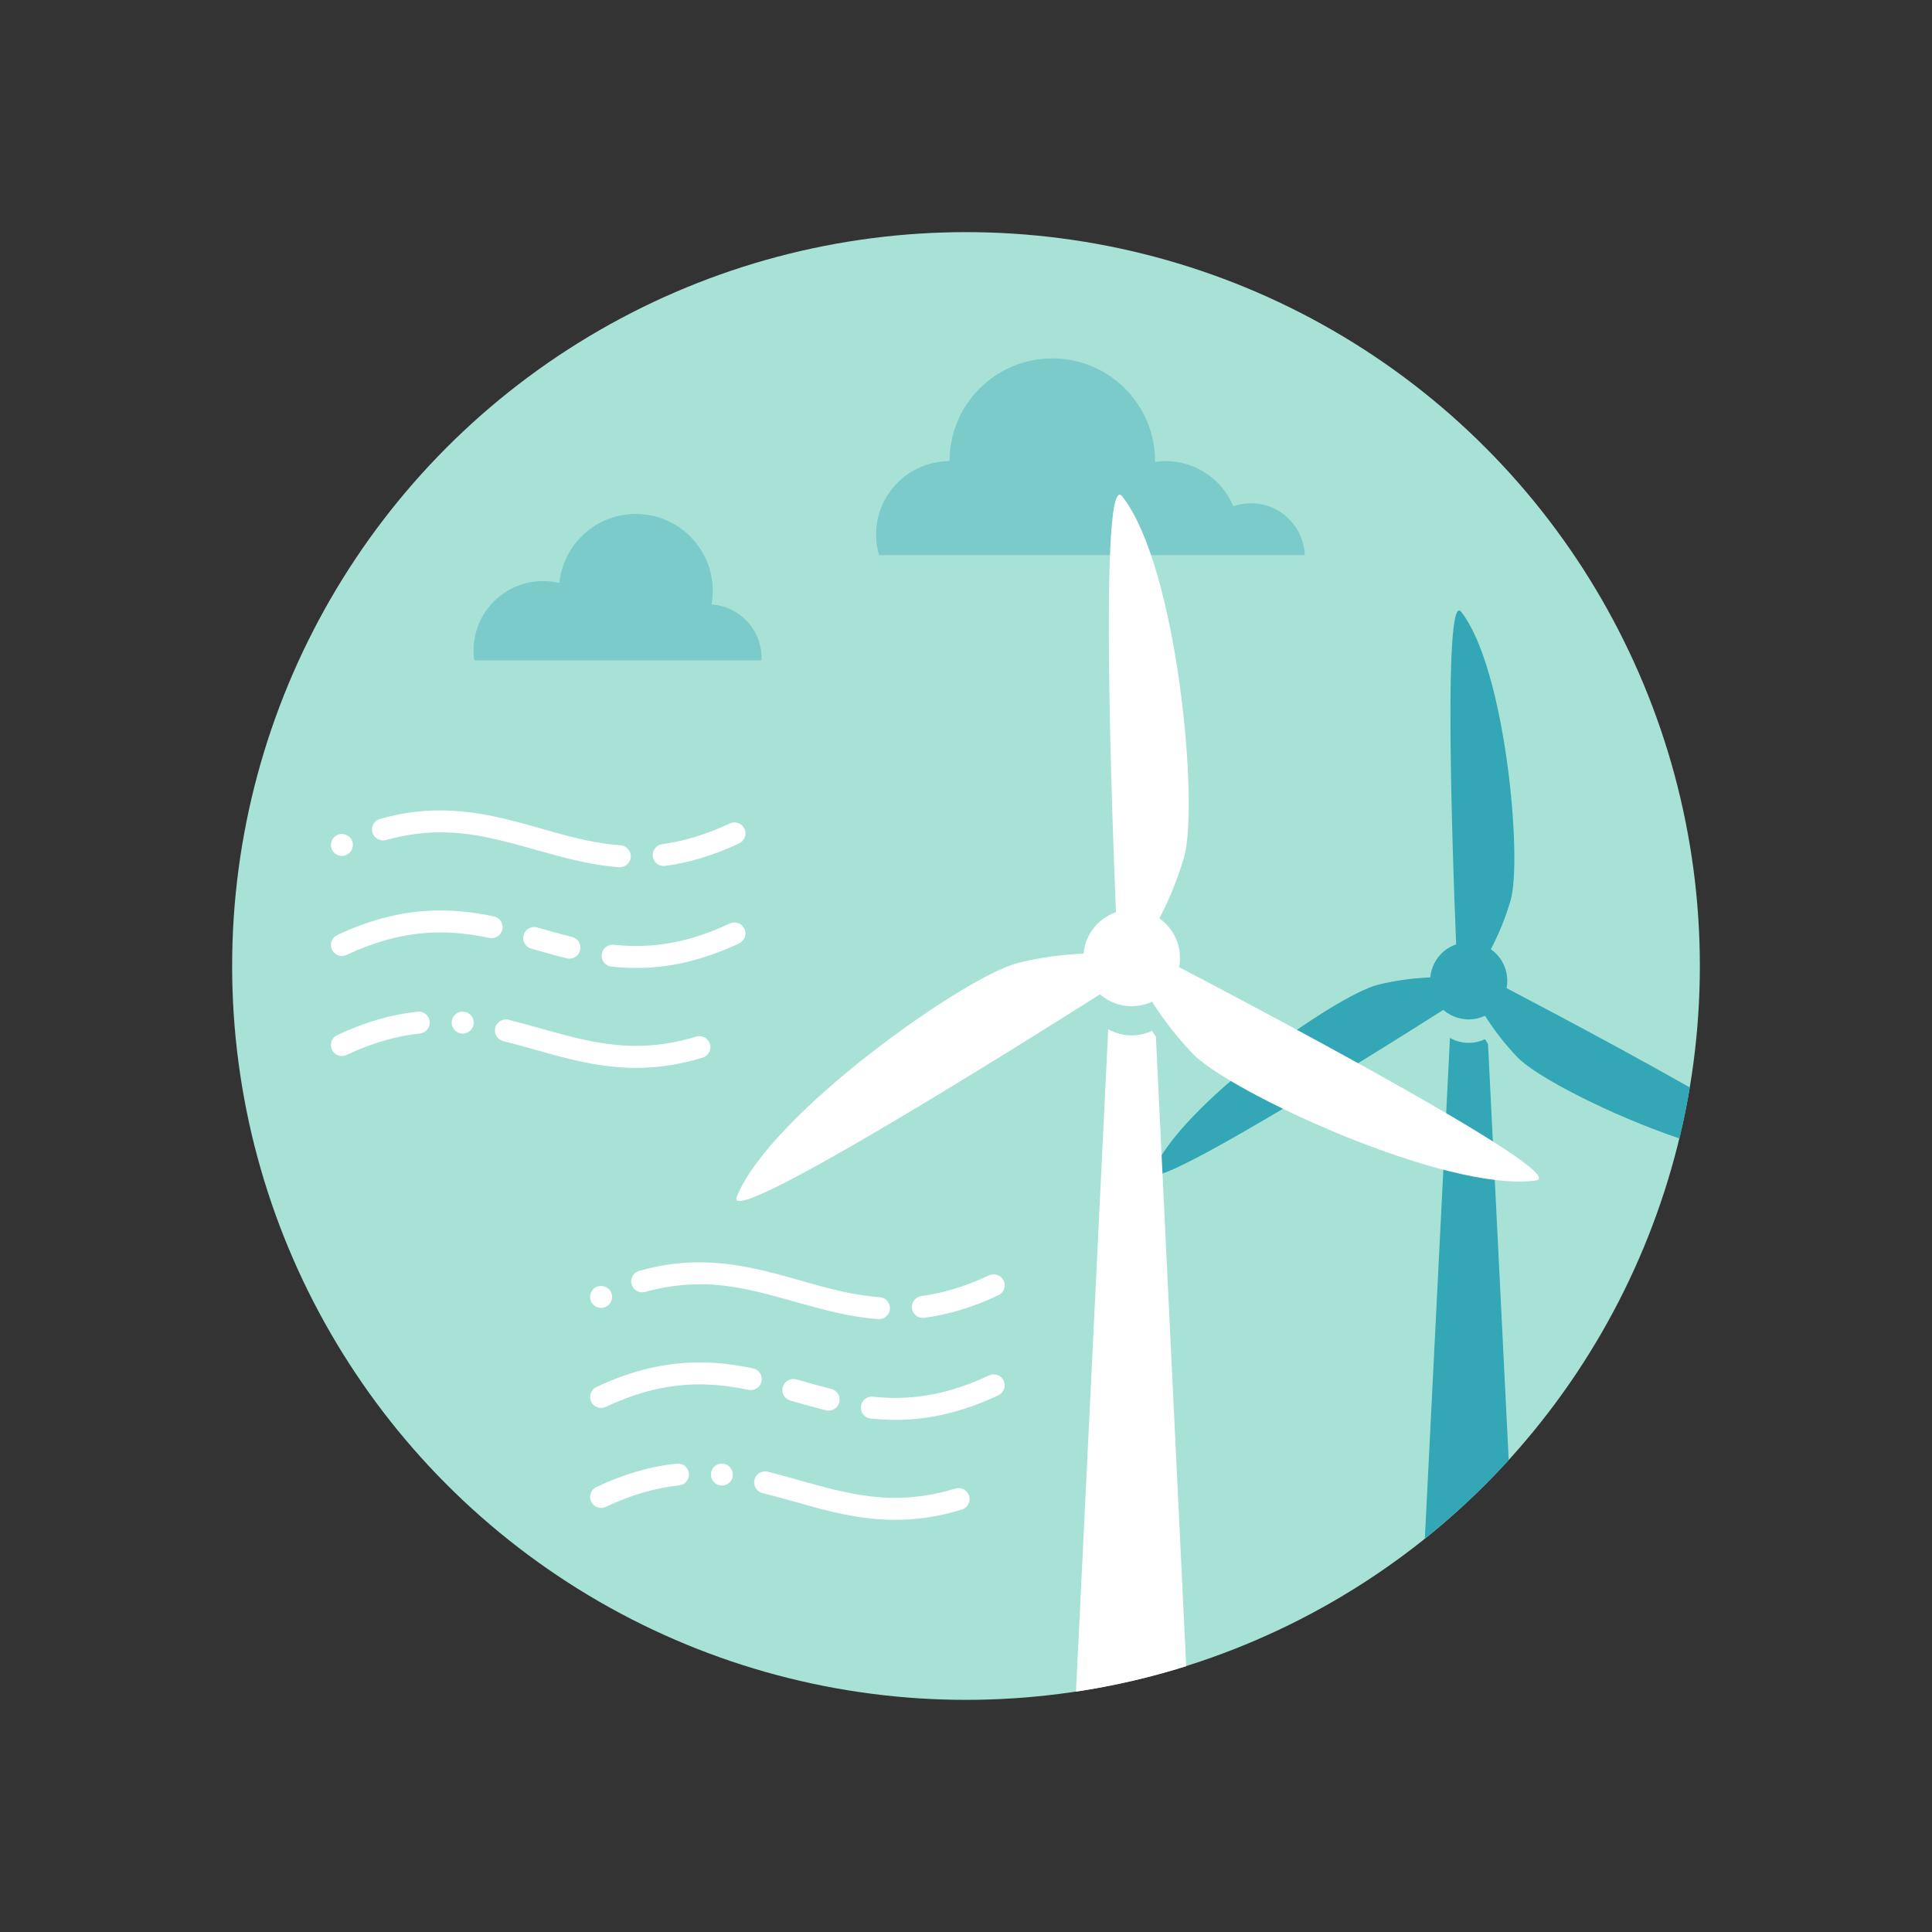<?xml version="1.0" encoding="UTF-8"?>
<svg id="Layer_9" data-name="Layer 9" xmlns="http://www.w3.org/2000/svg" viewBox="0 0 450 450">
  <rect x="0" y="0" width="450" height="450" fill="#333333" stroke="none"/>
  <defs>
    <style>
      .cls-1 {
        fill: #a8e2d6;
      }

      .cls-1, .cls-2, .cls-3 {
        stroke-width: 0px;
      }

      .cls-4 {
        opacity: .4;
      }

      .cls-2 {
        fill: #34a7b7;
      }

      .cls-3 {
        fill: #fff;
      }
    </style>
  </defs>
  <circle class="cls-1" cx="225" cy="225" r="170.93"/>
  <g>
    <g>
      <path class="cls-2" d="M339.34,224.07s-3.98-87.92,1.01-81.55c10.3,13.17,14.31,57.49,11.5,67.18-2.46,8.51-6.34,14.44-6.34,14.44l-3.42,4.3-2.75-4.38Z"/>
      <path class="cls-2" d="M347.26,228.25l-5.17.19,2.02,5.11s3.2,6.33,9.34,12.72c4.32,4.5,21.4,13.35,37.73,18.91.94-3.91,1.75-7.88,2.42-11.89-20.44-11.61-46.33-25.03-46.33-25.03Z"/>
      <path class="cls-2" d="M339.67,233.01s-74.15,47.41-71.12,39.9c6.26-15.51,42.63-41.13,52.43-43.55,8.6-2.12,15.68-1.73,15.68-1.73l5.43.81-2.42,4.57Z"/>
      <path class="cls-2" d="M333.1,228.45c0,4.97,4.03,8.99,8.99,8.99s8.99-4.03,8.99-8.99-4.03-8.99-8.99-8.99-8.99,4.03-8.99,8.99Z"/>
    </g>
    <path class="cls-2" d="M351.41,340.06l-4.82-96.91c-.26-.39-.5-.76-.71-1.1-1.15.54-2.43.85-3.79.85-1.59,0-3.08-.42-4.37-1.15l-5.85,116.66c6.98-5.6,13.53-11.73,19.55-18.35Z"/>
  </g>
  <g class="cls-4">
    <path class="cls-2" d="M177.35,153.82c0-.19.03-.38.03-.57,0-6.62-5.15-12.03-11.67-12.46.18-1.03.3-2.09.3-3.17,0-9.89-8.02-17.91-17.91-17.91-9.28,0-16.91,7.06-17.81,16.09-1.22-.29-2.48-.46-3.79-.46-8.95,0-16.2,7.25-16.2,16.2,0,.77.07,1.53.18,2.27h66.87Z"/>
  </g>
  <g class="cls-4">
    <path class="cls-2" d="M303.9,129.29c-.26-6.71-5.76-12.07-12.53-12.07-1.44,0-2.82.25-4.1.7-2.58-6.17-8.68-10.51-15.79-10.51-.84,0-1.66.08-2.46.2,0-.07.01-.13.01-.2,0-13.21-10.71-23.93-23.93-23.93s-23.93,10.71-23.93,23.93c-9.45,0-17.11,7.66-17.11,17.11,0,1.66.24,3.26.69,4.78h99.14Z"/>
  </g>
  <g>
    <g>
      <path class="cls-3" d="M260.15,217.63s-4.98-109.96,1.26-101.99c12.88,16.48,17.89,71.9,14.38,84.01-3.08,10.65-7.93,18.07-7.93,18.07l-4.27,5.38-3.44-5.48Z"/>
      <path class="cls-3" d="M270.05,222.87s97.72,50.67,87.69,52.08c-20.71,2.92-71.21-20.45-79.95-29.55-7.68-7.99-11.68-15.9-11.68-15.9l-2.52-6.39,6.46-.24Z"/>
      <path class="cls-3" d="M260.57,228.82s-92.74,59.29-88.95,49.9c7.83-19.39,53.32-51.44,65.57-54.46,10.76-2.65,19.61-2.16,19.61-2.16l6.8,1.01-3.02,5.71Z"/>
      <path class="cls-3" d="M252.34,223.11c0,6.21,5.04,11.25,11.25,11.25s11.25-5.04,11.25-11.25-5.04-11.25-11.25-11.25-11.25,5.04-11.25,11.25Z"/>
    </g>
    <path class="cls-3" d="M258.12,239.74l-7.5,154.28c8.8-1.32,17.37-3.31,25.67-5.92-1-20.67-3.01-62.38-7.06-146.61-.32-.48-.62-.95-.89-1.38-1.44.67-3.04,1.06-4.74,1.06-1.99,0-3.85-.53-5.47-1.44Z"/>
  </g>
  <g>
    <path class="cls-3" d="M144.39,201.99h-.2c-2.75-.2-5.61-.63-8.77-1.3-3.73-.8-7.35-1.83-10.85-2.81-7.32-2.06-14.22-4.01-21.91-4.01h-.1c-4.26.02-8.41.6-12.67,1.79l-.1.04v-.02c-1.31.32-2.69-.49-3.05-1.79-.19-.65-.1-1.35.24-1.94.32-.6.87-1.02,1.53-1.21,4.71-1.33,9.31-1.98,14.05-1.98,8.68.02,16.25,2.18,23.58,4.26,3.53,1.01,6.89,1.94,10.33,2.68,2.92.61,5.56,1.01,8.1,1.19,1.31.1,2.35,1.21,2.35,2.54v.2c-.1,1.31-1.21,2.35-2.54,2.35ZM154.59,201.72c-1.28,0-2.37-.95-2.54-2.22-.09-.68.09-1.35.51-1.89.41-.55,1.01-.9,1.69-.99,5.15-.7,10.3-2.27,15.76-4.83,1.24-.58,2.81,0,3.39,1.23.6,1.28.05,2.8-1.23,3.41-5.92,2.78-11.56,4.5-17.24,5.25-.12.02-.22.03-.34.03ZM79.64,199.36c-.99,0-1.89-.56-2.32-1.47-.6-1.28-.05-2.8,1.23-3.41,1.24-.58,2.81,0,3.41,1.23.58,1.26.05,2.76-1.19,3.38l-.03.03c-.36.17-.72.24-1.09.24Z"/>
    <path class="cls-3" d="M148.17,225.45c-1.88,0-3.81-.1-5.75-.31-1.4-.15-2.42-1.41-2.27-2.81.15-1.41,1.41-2.42,2.81-2.27,2.77.29,5.34.37,8.08.19h0c6.21-.39,12.41-2.08,18.95-5.15,1.28-.6,2.8-.05,3.4,1.23.6,1.28.05,2.8-1.23,3.4-7.14,3.35-13.95,5.19-20.82,5.63h0c-1.08.07-2.14.1-3.19.1ZM132.64,223.29c-.2,0-.41-.02-.62-.08-2.47-.61-4.92-1.31-7.29-1.98l-1.01-.28c-1.36-.38-2.15-1.8-1.77-3.16.38-1.36,1.8-2.16,3.16-1.77l1.01.28c2.34.66,4.75,1.34,7.14,1.94,1.37.34,2.2,1.73,1.86,3.1-.29,1.16-1.33,1.94-2.48,1.94ZM79.64,222.66c-.96,0-1.88-.54-2.32-1.47-.6-1.28-.05-2.8,1.23-3.4,8.2-3.85,16.05-5.73,24.01-5.73,3.92,0,7.99.45,12.47,1.39,1.38.29,2.27,1.64,1.98,3.03-.29,1.38-1.65,2.27-3.03,1.98-4.18-.87-7.81-1.28-11.42-1.28-7.19,0-14.33,1.71-21.83,5.24-.35.17-.72.24-1.09.24Z"/>
    <path class="cls-3" d="M148.16,248.73h0c-8.65-.02-16.18-2.15-23.48-4.23-2.46-.68-4.98-1.4-7.47-2.01-1.36-.34-2.2-1.72-1.86-3.09.32-1.35,1.72-2.22,3.09-1.88,2.59.65,5.15,1.37,7.62,2.06,7.35,2.06,14.29,4.02,22.03,4.02h.07c4.69,0,9.26-.7,13.98-2.16,1.35-.41,2.8.37,3.21,1.69.41,1.35-.34,2.78-1.69,3.21-5.2,1.6-10.28,2.39-15.5,2.39ZM79.64,245.97c-.99,0-1.89-.58-2.32-1.48-.29-.61-.32-1.31-.09-1.96.22-.63.7-1.14,1.31-1.43,6.45-3.04,12.57-4.81,18.74-5.46,1.4-.15,2.66.89,2.81,2.27.14,1.4-.87,2.66-2.28,2.81-5.54.58-11.07,2.2-16.92,4.91l-.17.09c-.34.17-.72.25-1.09.25ZM107.76,240.75c-.09,0-.17-.02-.26-.02-.68-.07-1.3-.41-1.72-.94-.43-.53-.63-1.19-.56-1.87.15-1.4,1.38-2.42,2.81-2.28,1.4.14,2.42,1.4,2.29,2.81-.14,1.31-1.24,2.3-2.56,2.3Z"/>
  </g>
  <g>
    <path class="cls-3" d="M204.76,307.25h-.2c-2.75-.2-5.61-.63-8.77-1.3-3.73-.8-7.35-1.83-10.85-2.81-7.32-2.06-14.22-4.01-21.91-4.01h-.1c-4.26.02-8.41.6-12.67,1.79l-.1.04v-.02c-1.31.32-2.69-.49-3.05-1.79-.19-.65-.1-1.35.24-1.94.32-.6.87-1.02,1.53-1.21,4.71-1.33,9.31-1.98,14.05-1.98,8.68.02,16.25,2.18,23.58,4.26,3.53,1.01,6.89,1.94,10.33,2.68,2.92.61,5.56,1.01,8.1,1.19,1.31.1,2.35,1.21,2.35,2.54v.2c-.1,1.31-1.21,2.35-2.54,2.35ZM214.96,306.98c-1.28,0-2.37-.95-2.54-2.22-.09-.68.09-1.35.51-1.89.41-.55,1.01-.9,1.69-.99,5.15-.7,10.3-2.27,15.76-4.83,1.24-.58,2.81,0,3.39,1.23.6,1.28.05,2.8-1.23,3.41-5.92,2.78-11.56,4.5-17.24,5.25-.12.02-.22.03-.34.03ZM140.01,304.63c-.99,0-1.89-.56-2.32-1.47-.6-1.28-.05-2.8,1.23-3.41,1.24-.58,2.81,0,3.41,1.23.58,1.26.05,2.76-1.19,3.38l-.03.03c-.36.17-.72.24-1.09.24Z"/>
    <path class="cls-3" d="M208.54,330.71c-1.88,0-3.81-.1-5.75-.31-1.4-.15-2.42-1.41-2.27-2.81.15-1.41,1.41-2.42,2.81-2.27,2.77.29,5.34.37,8.08.19h0c6.21-.39,12.41-2.08,18.95-5.15,1.28-.6,2.8-.05,3.4,1.23.6,1.28.05,2.8-1.23,3.4-7.14,3.35-13.95,5.19-20.82,5.63h0c-1.08.07-2.14.1-3.19.1ZM193.01,328.56c-.2,0-.41-.02-.62-.08-2.47-.61-4.92-1.31-7.29-1.98l-1.01-.28c-1.36-.38-2.15-1.8-1.77-3.16.38-1.36,1.8-2.16,3.16-1.77l1.01.28c2.34.66,4.75,1.34,7.14,1.94,1.37.34,2.2,1.73,1.86,3.1-.29,1.16-1.33,1.94-2.48,1.94ZM140.01,327.93c-.96,0-1.88-.54-2.32-1.47-.6-1.28-.05-2.8,1.23-3.4,8.2-3.85,16.05-5.73,24.01-5.73,3.92,0,7.99.45,12.47,1.39,1.38.29,2.27,1.64,1.98,3.03-.29,1.38-1.65,2.27-3.03,1.98-4.18-.87-7.81-1.28-11.42-1.28-7.19,0-14.33,1.71-21.83,5.24-.35.17-.72.24-1.09.24Z"/>
    <path class="cls-3" d="M208.53,354h0c-8.65-.02-16.18-2.15-23.48-4.23-2.46-.68-4.98-1.4-7.47-2.01-1.36-.34-2.2-1.72-1.86-3.09.32-1.35,1.72-2.22,3.09-1.88,2.59.65,5.15,1.37,7.62,2.06,7.35,2.06,14.29,4.02,22.03,4.02h.07c4.69,0,9.26-.7,13.98-2.16,1.35-.41,2.8.37,3.21,1.69.41,1.35-.34,2.78-1.69,3.21-5.2,1.6-10.28,2.39-15.5,2.39ZM140.01,351.23c-.99,0-1.89-.58-2.32-1.48-.29-.61-.32-1.31-.09-1.96.22-.63.7-1.14,1.31-1.43,6.45-3.04,12.57-4.81,18.74-5.46,1.4-.15,2.66.89,2.81,2.27.14,1.4-.87,2.66-2.28,2.81-5.54.58-11.07,2.2-16.92,4.91l-.17.09c-.34.17-.72.25-1.09.25ZM168.13,346.02c-.09,0-.17-.02-.26-.02-.68-.07-1.3-.41-1.72-.94-.43-.53-.63-1.19-.56-1.87.15-1.4,1.38-2.42,2.81-2.28,1.4.14,2.42,1.4,2.29,2.81-.14,1.31-1.24,2.3-2.56,2.3Z"/>
  </g>
</svg>